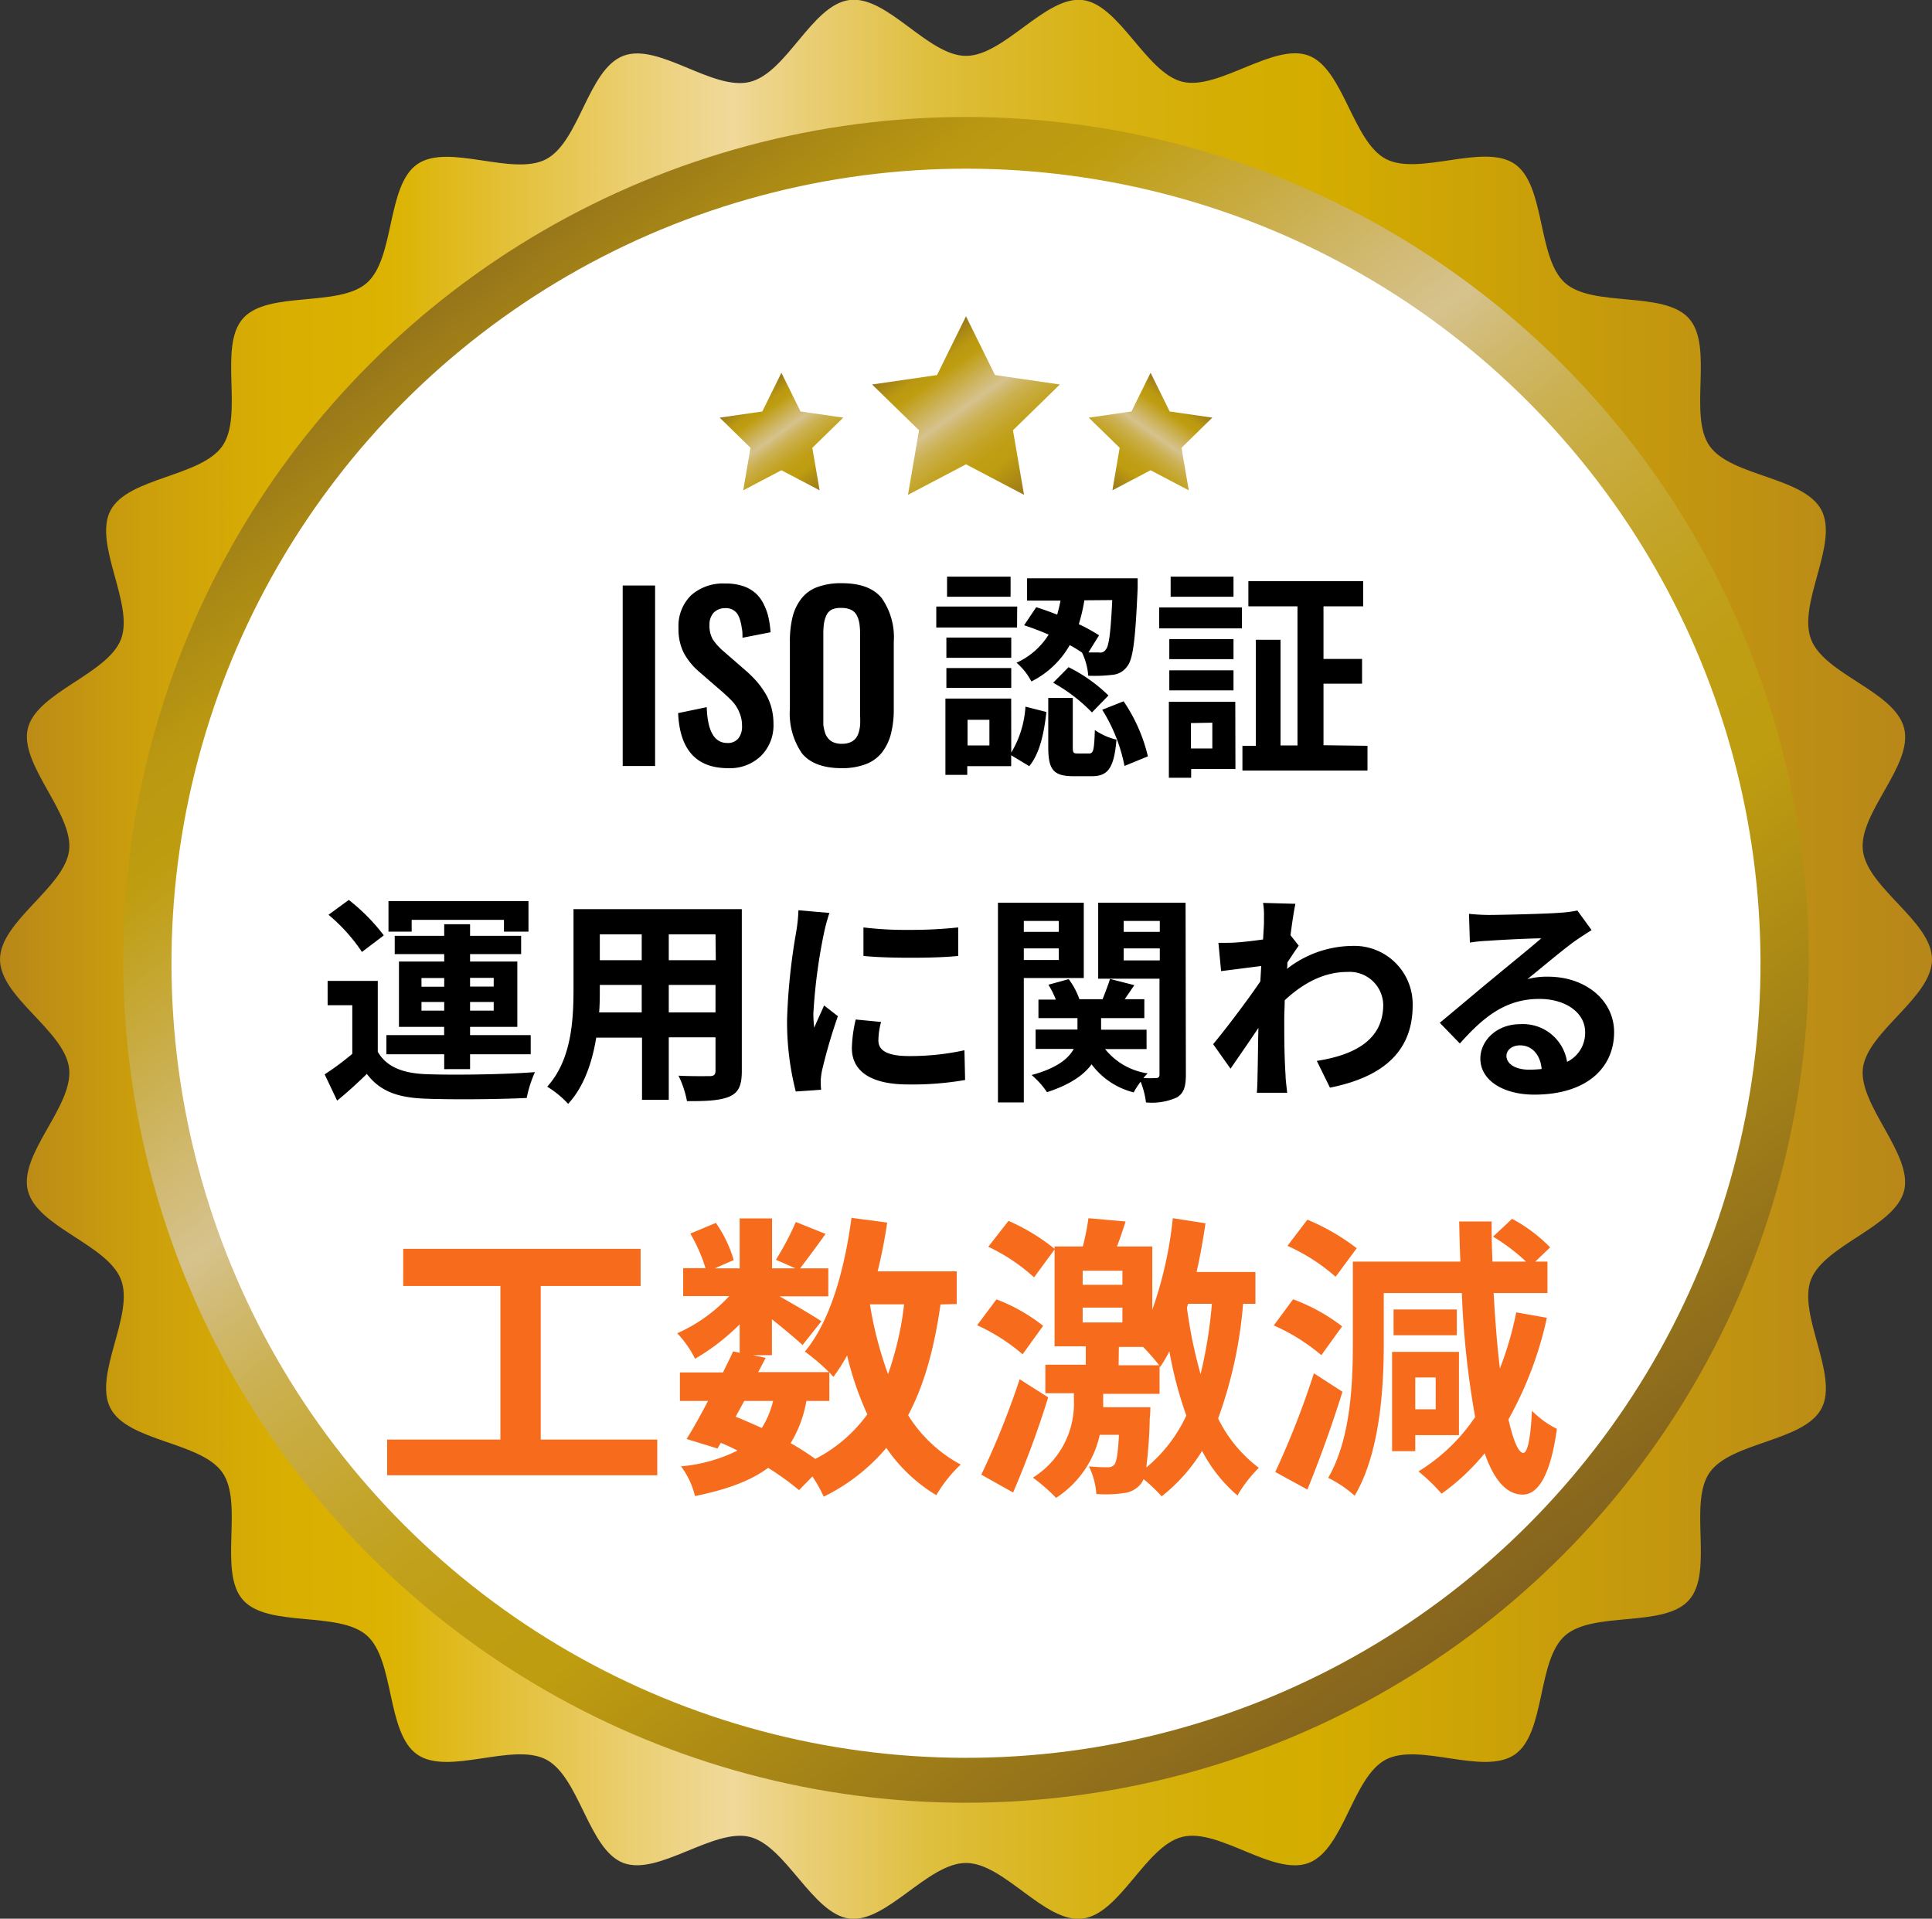 <svg xmlns="http://www.w3.org/2000/svg" xmlns:xlink="http://www.w3.org/1999/xlink" viewBox="0 0 260 258.19"><rect x="0" y="0" width="260" height="258.19" fill="#333333" stroke="none"/><defs><style>.cls-1{fill:url(#新規グラデーションスウォッチ_16);}.cls-2{fill:url(#名称未設定グラデーション_26);}.cls-3{fill:#fff;}.cls-4{fill:url(#名称未設定グラデーション_26-2);}.cls-5{fill:url(#名称未設定グラデーション_26-3);}.cls-6{fill:url(#名称未設定グラデーション_26-4);}.cls-7{fill:#f76b1c;}</style><linearGradient id="新規グラデーションスウォッチ_16" y1="129.1" x2="260" y2="129.1" gradientUnits="userSpaceOnUse"><stop offset="0" stop-color="#b88719"/><stop offset="0.07" stop-color="#cb9e0c"/><stop offset="0.14" stop-color="#d8ae03"/><stop offset="0.2" stop-color="#dcb300"/><stop offset="0.22" stop-color="#deb711"/><stop offset="0.33" stop-color="#ebcf74"/><stop offset="0.38" stop-color="#f0d99b"/><stop offset="0.39" stop-color="#eed58e"/><stop offset="0.44" stop-color="#e6c963"/><stop offset="0.48" stop-color="#dfbf3f"/><stop offset="0.53" stop-color="#dab724"/><stop offset="0.58" stop-color="#d7b110"/><stop offset="0.63" stop-color="#d5ae04"/><stop offset="0.68" stop-color="#d4ad00"/><stop offset="0.99" stop-color="#b88719"/></linearGradient><linearGradient id="名称未設定グラデーション_26" x1="54.68" y1="30.22" x2="203.38" y2="225.55" gradientTransform="translate(129.41 -54.09) rotate(45)" gradientUnits="userSpaceOnUse"><stop offset="0" stop-color="#805f20"/><stop offset="0.03" stop-color="#91701c"/><stop offset="0.1" stop-color="#aa8915"/><stop offset="0.15" stop-color="#ba9811"/><stop offset="0.2" stop-color="#bf9d10"/><stop offset="0.32" stop-color="#cfb666"/><stop offset="0.38" stop-color="#d6c28d"/><stop offset="0.41" stop-color="#d1ba73"/><stop offset="0.46" stop-color="#cbb04f"/><stop offset="0.52" stop-color="#c6a834"/><stop offset="0.57" stop-color="#c2a220"/><stop offset="0.62" stop-color="#c09e14"/><stop offset="0.68" stop-color="#bf9d10"/><stop offset="0.99" stop-color="#805f20"/></linearGradient><linearGradient id="名称未設定グラデーション_26-2" x1="122.95" y1="45.83" x2="140.21" y2="70.14" gradientTransform="matrix(1, 0, 0, 1, 0, 0)" xlink:href="#名称未設定グラデーション_26"/><linearGradient id="名称未設定グラデーション_26-3" x1="100.52" y1="52.32" x2="111.88" y2="68.32" gradientTransform="matrix(1, 0, 0, 1, 0, 0)" xlink:href="#名称未設定グラデーション_26"/><linearGradient id="名称未設定グラデーション_26-4" x1="11277.4" y1="52.32" x2="11288.76" y2="68.32" gradientTransform="matrix(-1, 0, 0, 1, 11436.88, 0)" xlink:href="#名称未設定グラデーション_26"/></defs><g id="レイヤー_2" data-name="レイヤー 2"><g id="レイヤー_1-2" data-name="レイヤー 1"><path class="cls-1" d="M260,129.1c0,5.13-8.7,9.69-9.3,14.66s6.75,11.58,5.55,16.46-10.76,7.3-12.55,12,3.78,12.84,1.43,17.31-12.19,4.48-15.07,8.64.6,13.35-2.76,17.14-12.89,1.43-16.69,4.79-2.58,13.11-6.76,16-12.85-1.68-17.35.68-5.63,12.1-10.39,13.91-12.05-4.73-17-3.51-8.36,10.38-13.44,11-10.54-7.49-15.67-7.49-10.7,8.09-15.67,7.49-8.56-9.8-13.44-11-12.3,5.29-17,3.51S78,239.12,73.49,236.77,60.3,239,56.14,236.09s-3-12.64-6.76-16-13.33-1-16.69-4.8.13-13-2.76-17.14-12.7-4.14-15.06-8.64,3.23-12.54,1.42-17.3S5,165.17,3.75,160.22s6.16-11.38,5.55-16.46S0,134.23,0,129.1s8.7-9.7,9.3-14.67S2.55,102.85,3.75,98s10.76-7.29,12.54-12-3.77-12.84-1.42-17.31S27.06,64.18,29.94,60s-.6-13.36,2.76-17.15,12.89-1.43,16.68-4.79S52,25,56.15,22.1,69,23.79,73.5,21.42,79.13,9.32,83.89,7.51s12,4.73,17,3.52S109.25.64,114.33,0,124.87,7.52,130,7.52,140.7-.57,145.67,0s8.56,9.8,13.44,11,12.3-5.3,17-3.52,5.93,11.57,10.39,13.91,13.19-2.19,17.35.68,3,12.64,6.76,16,13.33,1,16.69,4.79-.13,13,2.76,17.14,12.7,4.14,15.06,8.64S241.9,81.21,243.71,86,255,93,256.25,98s-6.16,11.37-5.55,16.45S260,124,260,129.1Z"/><circle class="cls-2" cx="130" cy="129.16" r="113.42" transform="translate(-53.26 129.76) rotate(-45)"/><circle class="cls-3" cx="130" cy="129.62" r="106.92" transform="translate(-53.58 129.89) rotate(-45)"/><polygon class="cls-4" points="130 42.56 133.9 50.47 142.63 51.74 136.32 57.9 137.81 66.59 130 62.48 122.19 66.59 123.68 57.9 117.36 51.74 126.1 50.47 130 42.56"/><polygon class="cls-5" points="105.16 50.16 107.73 55.37 113.48 56.2 109.32 60.26 110.3 65.98 105.16 63.28 100.02 65.98 101 60.26 96.85 56.2 102.59 55.37 105.16 50.16"/><polygon class="cls-6" points="154.84 50.16 152.27 55.37 146.52 56.2 150.68 60.26 149.7 65.98 154.84 63.28 159.98 65.98 159 60.26 163.15 56.2 157.41 55.37 154.84 50.16"/><path class="cls-7" d="M88.45,193.72v4.8H52.1v-4.8H67.34V173.05H54.26v-5H86.21v5H72.77v20.67Z"/><path class="cls-7" d="M126.57,175.53c-.84,5.91-2.2,10.87-4.36,14.91a18.77,18.77,0,0,0,7.08,6.64A18.37,18.37,0,0,0,126,201.2a21.71,21.71,0,0,1-6.72-6.36,26,26,0,0,1-8.43,6.56,18.06,18.06,0,0,0-1.52-2.72l-1.8,1.84a37.91,37.91,0,0,0-4.16-3c-2.36,1.76-5.56,2.92-9.84,3.8a11,11,0,0,0-1.88-4,21.32,21.32,0,0,0,7.6-2.12A23.07,23.07,0,0,0,97,194.16l-.44.76-4.16-1.28c.88-1.4,1.88-3.2,2.88-5.12H91.5v-3.84h5.8c.48-1,1-2,1.36-2.84l.88.2v-3.83a29.11,29.11,0,0,1-6,4.63,14.34,14.34,0,0,0-2.4-3.43,21.25,21.25,0,0,0,7-5H91.94v-3.76h3A21.31,21.31,0,0,0,92.9,166l3.44-1.44a17,17,0,0,1,2.4,5l-2.56,1.12h3.36v-6.72h4.36v6.72h3.16l-2.64-1.16a38.64,38.64,0,0,0,2.68-5.08l4,1.6c-1.23,1.72-2.47,3.4-3.43,4.64h3.8v3.76H104.9c1.92,1.08,4.76,2.75,5.64,3.36L108,181c-.88-.83-2.56-2.23-4.12-3.47v4.83h-2.56l1.72.36-1,1.92h9.52a27.73,27.73,0,0,0-3.24-2.76c3.39-4.07,5.31-10.87,6.27-18l4.8.64c-.32,2.24-.76,4.44-1.28,6.56h10.64v4.4ZM99,190.64c1.2.48,2.36,1,3.52,1.52a12.16,12.16,0,0,0,1.52-3.64h-3.88Zm9.52-2.12a16.17,16.17,0,0,1-2.12,5.68,37.25,37.25,0,0,1,3.32,2.12,19.7,19.7,0,0,0,7-6A42.35,42.35,0,0,1,114,182.4a25.37,25.37,0,0,1-1.84,2.88c-.16-.16-.32-.36-.55-.6v3.84Zm8.55-13a50.57,50.57,0,0,0,2.44,9.39,42.7,42.7,0,0,0,2.16-9.39Z"/><path class="cls-7" d="M137.62,182.24a26,26,0,0,0-6.12-3.91l2.6-3.48a23.66,23.66,0,0,1,6.28,3.56Zm3.44,5.8a130.36,130.36,0,0,1-4.72,12.8l-4.28-2.4a109.17,109.17,0,0,0,5.16-12.84Zm26.23-12.59a58.93,58.93,0,0,1-3.36,15.43,18.53,18.53,0,0,0,5.48,6.64,17.75,17.75,0,0,0-2.88,3.72,20.13,20.13,0,0,1-4.76-6,23.38,23.38,0,0,1-5.44,6.12,20.13,20.13,0,0,0-2.44-2.32,2.18,2.18,0,0,1-.4.68,3.38,3.38,0,0,1-2.28,1.2,16.85,16.85,0,0,1-3.67.12,9.94,9.94,0,0,0-1-3.72,21.63,21.63,0,0,0,2.44.12,1.15,1.15,0,0,0,1-.36c.27-.4.48-1.44.6-4H148a13.57,13.57,0,0,1-5.88,8.48,23.4,23.4,0,0,0-3.12-2.72,11.71,11.71,0,0,0,5.52-10.36v-1h-3.84v-3.84h5.44v-2.47h-4.2V168.13l-2.76,3.76a25,25,0,0,0-6.16-4.12l2.72-3.48a27.15,27.15,0,0,1,6.2,3.76v-.32h3.8a33.52,33.52,0,0,0,.76-3.8l5,.44c-.37,1.16-.76,2.32-1.16,3.36h4.75v8.52a53.07,53.07,0,0,0,2.76-12.32l4.4.68c-.32,2.2-.72,4.44-1.2,6.56h7.92v4.28Zm-21.59-2.56h5.35V171H145.7Zm0,5.07h5.35v-2H145.7Zm9.11,11.4s0,1-.08,1.48a64.25,64.25,0,0,1-.47,6.64,19.94,19.94,0,0,0,5.39-7,53,53,0,0,1-2.28-8.64,21.14,21.14,0,0,1-1.24,2.12l-.08-.12v3.72h-7.59v1.8Zm-4.27-5.64H156a31.91,31.91,0,0,0-2.16-2.47h-3.27Zm9.35-8.27-.16.52a63.6,63.6,0,0,0,1.84,8.95,62,62,0,0,0,1.52-9.47Z"/><path class="cls-7" d="M177.82,182.36a26.16,26.16,0,0,0-6.4-4l2.6-3.52a25.12,25.12,0,0,1,6.6,3.64Zm2.84,4.92c-1.36,4.4-3.08,9.16-4.72,13.16l-4.32-2.36a115.62,115.62,0,0,0,5.2-13.28Zm-.92-15.47a25.51,25.51,0,0,0-6.48-4.16l2.68-3.52a29,29,0,0,1,6.64,3.84Zm28.43,5.52A49.27,49.27,0,0,1,203,191c.64,2.8,1.32,4.48,2,4.52.56,0,1-2,1.16-5.68a12.73,12.73,0,0,0,3.36,2.44c-1,7.28-3,8.84-4.6,8.84-2.2,0-3.88-2-5.12-5.56A29.84,29.84,0,0,1,194,201a25,25,0,0,0-3.11-3,24.78,24.78,0,0,0,7.63-7.32A119.47,119.47,0,0,1,196.73,174H186.22v6.95c0,6-.56,14.72-3.92,20.32a15.46,15.46,0,0,0-3.56-2.4c3-5.16,3.32-12.52,3.32-17.92V169.77h14.47c-.08-1.76-.12-3.56-.16-5.4h4.36q0,2.76.12,5.4h4.52a25.84,25.84,0,0,0-4.44-3.36l2.56-2.4a21.13,21.13,0,0,1,5.12,3.84l-2,1.92h1.64V174h-7.24c.2,3.72.48,7.15.84,10.15a45.11,45.11,0,0,0,2.2-7.55Zm-17.71,15.79v2.16h-3.12V181.92h9v11.2Zm5.59-13.44h-8.51v-3.47h8.51Zm-5.59,5.68v4.28h2.75v-4.28Z"/><path d="M50.84,141.54c1.17,2,3.27,2.85,6.33,3,3.6.15,10.68.06,14.82-.27a16.27,16.27,0,0,0-1.11,3.48c-3.72.18-10.08.24-13.74.09s-6-1-7.77-3.33c-1.2,1.17-2.43,2.31-4,3.6l-1.68-3.54a36,36,0,0,0,3.72-2.76v-6.54H44.09V132h6.75ZM48.71,128.1a23.38,23.38,0,0,0-4.5-5l2.73-2a26.07,26.07,0,0,1,4.71,4.77Zm11.07,13.77H52v-2.58h7.77v-1.11H53.69v-8.79h6.09v-1H53.12v-2.46h6.66v-1.56h3.48v1.56h6.87v2.46H63.26v1h6.36v8.79H63.26v1.11h8.16v2.58H63.26v2H59.78Zm-4.38-16.5H52.28v-4.11H71.12v4.11h-3.3v-1.59H55.4Zm1.32,7.41h3.06v-1.17H56.72ZM59.78,136v-1.17H56.72V136Zm3.48-4.41v1.17h3.18v-1.17Zm3.18,3.24H63.26V136h3.18Z"/><path d="M99.83,144.12c0,1.92-.42,2.88-1.62,3.42s-3.06.66-5.76.63a13.49,13.49,0,0,0-1.14-3.42c1.68.09,3.66.06,4.2.06s.78-.18.78-.72v-4.5H90V148h-3.6v-8.37H80.24c-.54,3.27-1.62,6.57-3.78,8.91a13.18,13.18,0,0,0-2.82-2.31c3.27-3.6,3.54-8.94,3.54-13.14V122.34H99.83Zm-13.47-7.89v-3.69H80.72v.54c0,1,0,2-.09,3.15Zm-5.64-10.5v3.48h5.64v-3.48Zm15.57,0H90v3.48h6.33Zm0,10.5v-3.69H90v3.69Z"/><path d="M107.15,125.4a22.2,22.2,0,0,0,.3-2.91l4.17.36a25,25,0,0,0-.72,2.64,73.45,73.45,0,0,0-1.44,10.89,14.34,14.34,0,0,0,.12,1.92c.42-1.05.9-2,1.32-3l1.86,1.44a71.63,71.63,0,0,0-2.13,7.29,8.73,8.73,0,0,0-.18,1.38c0,.33,0,.81.06,1.23l-3.42.24a37.93,37.93,0,0,1-1.17-9.72A82.37,82.37,0,0,1,107.15,125.4Zm8,11.79,3.42.33a9.78,9.78,0,0,0-.36,2.49c0,1.32,1.14,2.1,4.14,2.1a34.24,34.24,0,0,0,7.44-.78l.09,4a41.29,41.29,0,0,1-7.68.6c-5.13,0-7.56-1.86-7.56-4.89A18.31,18.31,0,0,1,115.16,137.19Zm7.11-12.06a59.86,59.86,0,0,0,6.69-.33v3.84c-1.83.18-4.08.24-6.36.24s-4.53-.06-6.39-.24l0-3.84A46.58,46.58,0,0,0,122.27,125.13Z"/><path d="M137.78,131.61v16.74H134.3V121.47h11.55v10.14Zm0-7.68v1.47h4.71v-1.47Zm4.71,5.25v-1.56h-4.71v1.56Zm17.1,15.39c0,1.65-.27,2.55-1.23,3.12a8.28,8.28,0,0,1-4.14.66,11,11,0,0,0-.72-2.79,10.46,10.46,0,0,0-.93,1.44,10.12,10.12,0,0,1-5.67-3.78c-1.05,1.44-2.88,2.73-6,3.75a11.35,11.35,0,0,0-2.07-2.31c3.36-.9,4.95-2.19,5.67-3.51h-5.13v-2.61H145V137h-5.25v-2.49h2.34a11.91,11.91,0,0,0-1-2l2.73-.75a9.83,9.83,0,0,1,1.44,2.7h3.12c.36-.9.78-2,1-2.73l3.27.84-1.29,1.89H154V137h-5.82v1.56h6.12v2.61h-5.58a9,9,0,0,0,5.73,3.27,6,6,0,0,0-.57.63,15.06,15.06,0,0,0,1.68,0c.36,0,.48-.15.48-.51V131.7h-8.25V121.47h11.76Zm-8.37-20.64v1.47h4.86v-1.47Zm4.86,5.31v-1.62h-4.86v1.62Z"/><path d="M169.61,132.06l.12-2.07-5.4.69-.36-3.81c.36,0,.66,0,1,0s1,0,1.59-.06c.87-.06,2.16-.21,3.42-.39.06-1.11.12-2,.12-2.28v-.72a10.32,10.32,0,0,0-.12-1.92l4.35.12c-.18.84-.42,2.37-.66,4.23l1.11,1.41c-.39.51-1,1.47-1.53,2.25,0,.3,0,.57-.06.87a14.49,14.49,0,0,1,8.73-3.09,7.85,7.85,0,0,1,8.19,8c0,6-3.75,9.6-11.13,11.07l-1.77-3.6c5.22-.81,8.94-2.91,8.94-7.56a4.53,4.53,0,0,0-4.83-4.41c-3.15,0-5.94,1.5-8.43,3.81,0,.84-.06,1.68-.06,2.46,0,2.43,0,4.92.18,7.71,0,.54.15,1.62.21,2.28h-4.08c.06-.63.09-1.71.09-2.19.06-2.31.06-4,.12-6.54-1.26,1.89-2.73,4-3.75,5.49l-2.34-3.3C164.93,138.51,167.93,134.55,169.61,132.06Z"/><path d="M201.2,131.43c1.65-1.38,4.74-3.87,6.21-5.16-1.53,0-5.61.21-7.17.33a19.61,19.61,0,0,0-2.43.24l-.12-3.87c.84.09,1.86.15,2.7.15,1.56,0,7.92-.15,9.6-.3a14.33,14.33,0,0,0,2.28-.3l1.92,2.64q-1.08.68-2.07,1.35c-1.59,1.11-4.71,3.75-6.57,5.25a10,10,0,0,1,2.79-.33c5,0,8.88,3.15,8.88,7.47,0,4.68-3.57,8.4-10.74,8.4-4.14,0-7.26-1.89-7.26-4.86,0-2.4,2.19-4.62,5.34-4.62a6,6,0,0,1,6.33,5.07,4.33,4.33,0,0,0,2.43-4c0-2.67-2.7-4.47-6.15-4.47-4.56,0-7.53,2.43-10.71,6l-2.7-2.79C195.86,135.9,199.43,132.87,201.2,131.43Zm4.53,12.51a15.66,15.66,0,0,0,1.74-.09c-.18-1.92-1.29-3.18-2.91-3.18-1.11,0-1.83.66-1.83,1.41C202.73,143.19,204,143.94,205.73,143.94Z"/><path d="M83.8,103.08V78.79h4.36v24.29Z"/><path d="M98,103.37q-6.42,0-6.74-7.41l3.85-.8q.15,4.82,2.76,4.82a1.81,1.81,0,0,0,1.5-.62,2.56,2.56,0,0,0,.49-1.66,4.5,4.5,0,0,0-.37-1.85,4.84,4.84,0,0,0-.85-1.38c-.32-.35-.78-.79-1.37-1.32l-3.2-2.77A9,9,0,0,1,92,87.82a7.12,7.12,0,0,1-.69-3.31A5.79,5.79,0,0,1,93,80.11a6.47,6.47,0,0,1,4.57-1.59,7.38,7.38,0,0,1,2.35.32,4.93,4.93,0,0,1,1.7.93,4.77,4.77,0,0,1,1.11,1.44,7.91,7.91,0,0,1,.67,1.79,13.49,13.49,0,0,1,.3,2.08l-3.78.74c0-.48,0-.91-.09-1.27a6.34,6.34,0,0,0-.23-1.1,2.9,2.9,0,0,0-.41-.9,1.89,1.89,0,0,0-.69-.55,2,2,0,0,0-1-.16,2.1,2.1,0,0,0-1.5.65,2.38,2.38,0,0,0-.52,1.59A3.75,3.75,0,0,0,95.9,86a7.56,7.56,0,0,0,1.45,1.62l3.16,2.75a16.33,16.33,0,0,1,1.38,1.39A12,12,0,0,1,103,93.31a7.51,7.51,0,0,1,.81,1.9,8.34,8.34,0,0,1,.28,2.2,5.79,5.79,0,0,1-1.68,4.31A6,6,0,0,1,98,103.37Z"/><path d="M113.3,103.37q-3.75,0-5.38-2a9.43,9.43,0,0,1-1.62-6v-9a13.69,13.69,0,0,1,.36-3.35,6.7,6.7,0,0,1,1.18-2.46A4.81,4.81,0,0,1,110,79a9.1,9.1,0,0,1,3.28-.52c2.49,0,4.28.66,5.37,2a9.15,9.15,0,0,1,1.63,5.89v9a13.38,13.38,0,0,1-.37,3.34,7,7,0,0,1-1.19,2.51,5,5,0,0,1-2.18,1.6A8.79,8.79,0,0,1,113.3,103.37Zm-1.11-3.47a2.87,2.87,0,0,0,1.11.19,2.81,2.81,0,0,0,1.1-.19,1.93,1.93,0,0,0,.72-.5,2.25,2.25,0,0,0,.43-.8,5.06,5.06,0,0,0,.2-1,10.27,10.27,0,0,0,0-1.18v-11a9.94,9.94,0,0,0-.09-1.47,3.58,3.58,0,0,0-.34-1.11,1.69,1.69,0,0,0-.77-.77,2.89,2.89,0,0,0-1.3-.26A2.94,2.94,0,0,0,112,82a1.6,1.6,0,0,0-.77.77,3.87,3.87,0,0,0-.34,1.11,9.94,9.94,0,0,0-.09,1.47v11c0,.45,0,.85,0,1.18a5.94,5.94,0,0,0,.21,1,2.09,2.09,0,0,0,.42.8A1.78,1.78,0,0,0,112.19,99.9Z"/><path d="M136.87,84.44H126V81.62h10.89Zm-.78,16.83A13.54,13.54,0,0,0,138,95.09l2.82.72c-.3,2.67-.84,5.52-2.31,7.29l-2.43-1.47v1.47h-5.91v1.17h-2.94V94h8.85Zm0-12.75h-8.73V85.79h8.73Zm-8.73,1.38h8.73v2.67h-8.73ZM136,80.3h-8.55V77.6H136Zm-2.85,16.56h-2.94v3.45h2.94Zm6.3-15.15c.9.27,1.86.63,2.82,1q.27-.95.45-1.89h-4.5v-3h14.88s0,.9,0,1.32c-.3,6.78-.6,9.57-1.41,10.53a2.68,2.68,0,0,1-2,1.14,20.18,20.18,0,0,1-3.24.12,8.61,8.61,0,0,0-.84-3.12c-.51-.33-1-.66-1.65-1a12.2,12.2,0,0,1-5.16,4.89,8.47,8.47,0,0,0-2-2.52,9.87,9.87,0,0,0,4.32-3.78,35,35,0,0,0-3.3-1.26Zm7.11,19.68c.57,0,.69-.39.78-3.15a8.6,8.6,0,0,0,2.91,1.29c-.33,3.93-1.2,4.92-3.33,4.92h-2.46c-2.82,0-3.39-1-3.39-4V93.92h3.3v6.54c0,.81.06.93.6.93Zm-2.76-11.61a20.84,20.84,0,0,1,5.37,3.81l-2.22,2.28a22.46,22.46,0,0,0-5.22-4Zm2.13-9a23.72,23.72,0,0,1-.75,3.21,24.28,24.28,0,0,1,2.73,1.5l-1.44,2.31c.63,0,1.14,0,1.44,0a.85.85,0,0,0,.9-.39c.42-.45.66-2.22.87-6.66Zm5.28,13.59a22.29,22.29,0,0,1,3.27,7.41l-3.15,1.29a22.18,22.18,0,0,0-3-7.56Z"/><path d="M156,81.74h11.13v2.82H156Zm10.26,21.75H160.3v1.17h-3V94.43h8.94ZM166,88.7h-8.64V86H166Zm-8.64,1.5H166v2.7h-8.64ZM166,80.3h-8.46V77.6H166Zm-5.73,17v3.42h2.88V97.25Zm23.76,3.06v3.33H167.2v-3.33H169V86.09h3.33v14.22h2.28V81.59H168V78.2h15.45v3.39h-5.34v7.08h5.19V92h-5.19v8.28Z"/></g></g></svg>